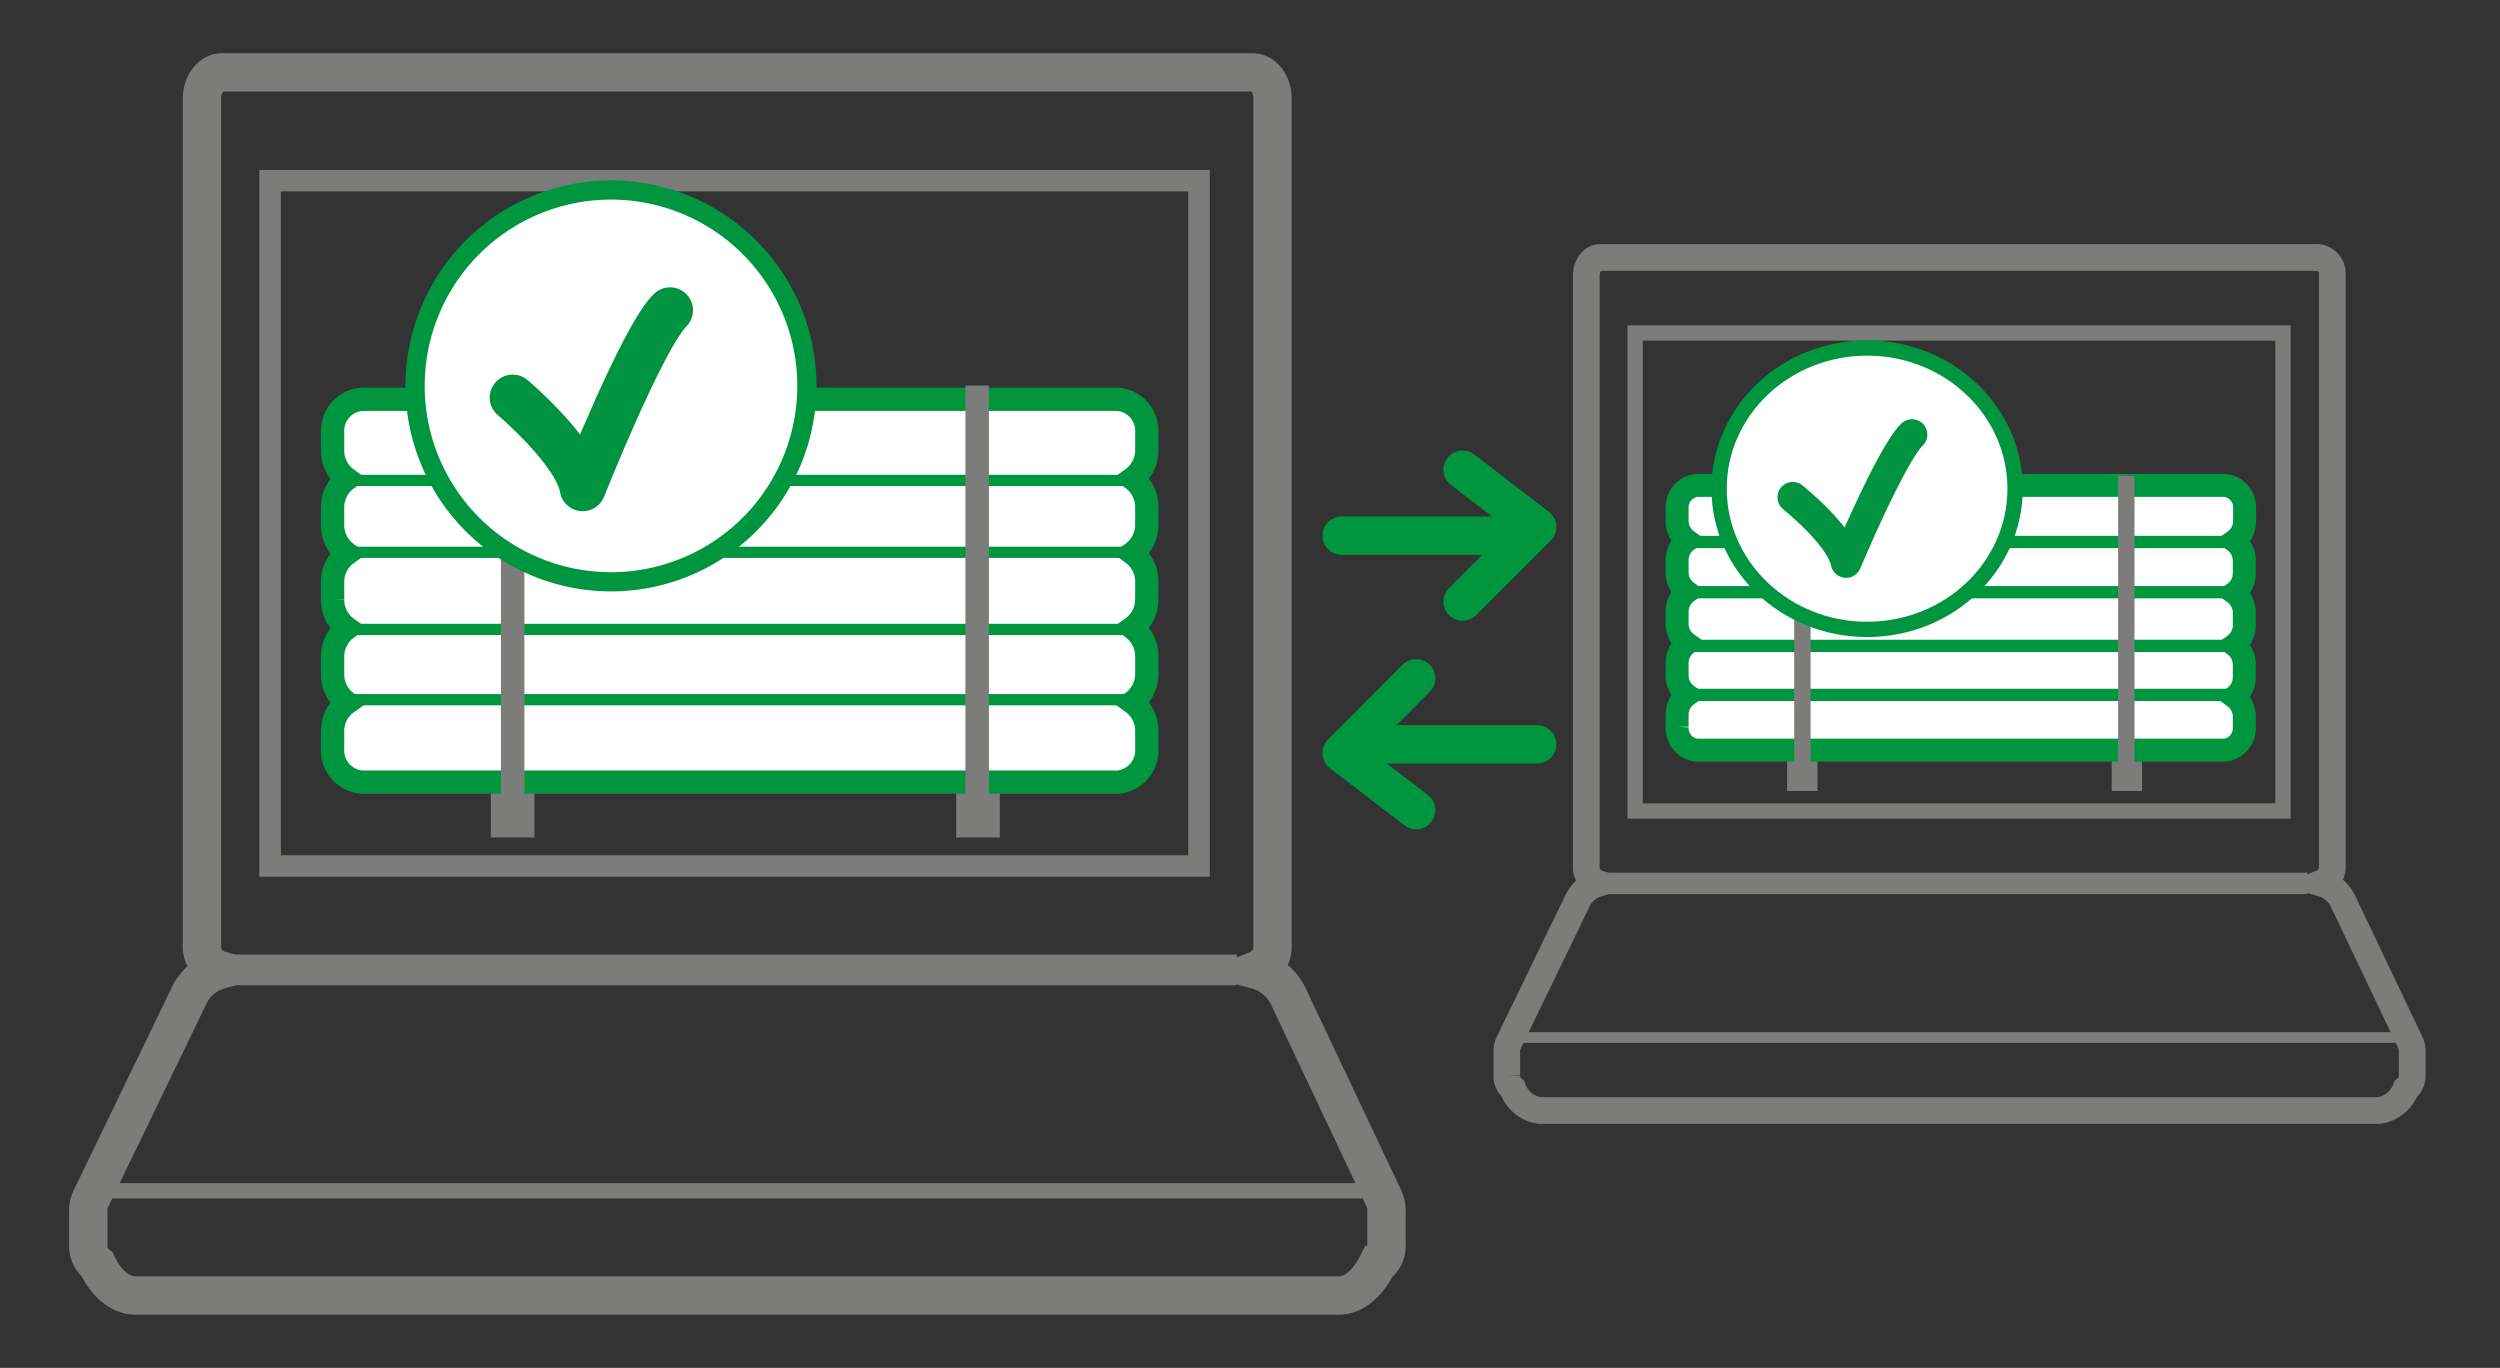 <svg id="Capa_1" data-name="Capa 1" xmlns="http://www.w3.org/2000/svg" viewBox="0 0 250 136.79"><rect x="0" y="0" width="250" height="136.79" fill="#333333" stroke="none"/><defs><style>.cls-1,.cls-10,.cls-11,.cls-12,.cls-13,.cls-15,.cls-17,.cls-4,.cls-5,.cls-6,.cls-7,.cls-9{fill:none;}.cls-1,.cls-14,.cls-16,.cls-3,.cls-4,.cls-8,.cls-9{stroke:#009640;}.cls-1,.cls-15,.cls-17{stroke-linecap:round;stroke-linejoin:round;}.cls-1,.cls-5{stroke-width:3.83px;}.cls-2{fill:#7c7c7b;}.cls-14,.cls-16,.cls-3,.cls-8{fill:#fff;}.cls-10,.cls-11,.cls-12,.cls-13,.cls-14,.cls-16,.cls-3,.cls-4,.cls-5,.cls-6,.cls-7,.cls-8,.cls-9{stroke-miterlimit:10;}.cls-3{stroke-width:2.33px;}.cls-4{stroke-width:1.12px;}.cls-10,.cls-11,.cls-12,.cls-13,.cls-5,.cls-6,.cls-7{stroke:#7c7c7b;}.cls-17,.cls-6{stroke-width:3.07px;}.cls-16,.cls-7{stroke-width:1.53px;}.cls-8{stroke-width:2.3px;}.cls-9{stroke-width:1.23px;}.cls-10{stroke-width:2.67px;}.cls-11{stroke-width:2.14px;}.cls-12{stroke-width:1.07px;}.cls-13{stroke-width:2.15px;}.cls-14{stroke-width:1.92px;}.cls-15,.cls-17{stroke:#009340;}.cls-15{stroke-width:4.6px;}</style></defs><title>iconos_XXL_para_APP</title><line class="cls-1" x1="151.29" y1="53.57" x2="134.16" y2="53.57"/><polyline class="cls-1" points="146.26 46.97 153.72 52.7 146.26 60.16"/><line class="cls-1" x1="136.58" y1="74.43" x2="153.72" y2="74.43"/><polyline class="cls-1" points="141.62 81.02 134.16 75.3 141.62 67.83"/><rect class="cls-2" x="49.08" y="78.24" width="4.36" height="5.51"/><rect class="cls-2" x="95.62" y="78.24" width="4.36" height="5.51"/><path class="cls-3" d="M114.68,45V43.3a3.17,3.17,0,0,0-2.91-3.37H36.17a3.17,3.17,0,0,0-2.91,3.37V45a3.47,3.47,0,0,0,1.45,2.9,3.47,3.47,0,0,0-1.45,2.9v1.66a3.49,3.49,0,0,0,1.45,2.9,3.47,3.47,0,0,0-1.45,2.9v1.66a3.49,3.49,0,0,0,1.45,2.9,3.46,3.46,0,0,0-1.45,2.9v1.66a3.49,3.49,0,0,0,1.45,2.9,3.45,3.45,0,0,0-1.45,2.89v1.66a3.18,3.18,0,0,0,2.91,3.38h75.6a3.18,3.18,0,0,0,2.91-3.38V73.13a3.48,3.48,0,0,0-1.45-2.89,3.51,3.51,0,0,0,1.45-2.9V65.68a3.49,3.49,0,0,0-1.45-2.9,3.51,3.51,0,0,0,1.45-2.9V58.22a3.5,3.5,0,0,0-1.45-2.9,3.51,3.51,0,0,0,1.45-2.9V50.76a3.5,3.5,0,0,0-1.45-2.9A3.5,3.5,0,0,0,114.68,45Z"/><line class="cls-4" x1="34.71" y1="48.04" x2="112.74" y2="48.04"/><line class="cls-4" x1="34.71" y1="55.23" x2="112.74" y2="55.23"/><line class="cls-4" x1="34.27" y1="62.94" x2="112.3" y2="62.94"/><line class="cls-4" x1="34.71" y1="69.97" x2="112.74" y2="69.97"/><rect class="cls-2" x="50.09" y="38.55" width="2.35" height="42.44"/><rect class="cls-2" x="96.54" y="38.55" width="2.35" height="42.44"/><path class="cls-5" d="M138.32,119.7l-9.55-20.19A4.92,4.92,0,0,0,125.69,97a2.49,2.49,0,0,0,1.56-2.5V9.84c0-1.43-.89-2.6-2-2.6H22.2c-1.09,0-2,1.17-2,2.6V94.45A2.43,2.43,0,0,0,21.93,97a4.77,4.77,0,0,0-3,2.52L9.17,119.7a2.94,2.94,0,0,0-.34,1.63v3.19a2.35,2.35,0,0,0,.88,1.92c.74,1.59,2.12,3.11,3.85,3.11H133.92c1.61,0,3-1.49,3.79-3.07a2.32,2.32,0,0,0,.94-2v-3.21A3,3,0,0,0,138.32,119.7Z"/><line class="cls-6" x1="21.93" y1="96.99" x2="123.66" y2="96.99"/><line class="cls-7" x1="8.83" y1="119.08" x2="138.65" y2="119.08"/><rect class="cls-2" x="178.71" y="75.26" width="3.04" height="3.84"/><rect class="cls-2" x="211.17" y="75.26" width="3.04" height="3.84"/><path class="cls-8" d="M224.46,52.05V50.89a2.21,2.21,0,0,0-2-2.35H169.71a2.22,2.22,0,0,0-2,2.35v1.16a2.42,2.42,0,0,0,1,2,2.43,2.43,0,0,0-1,2v1.15a2.41,2.41,0,0,0,1,2,2.43,2.43,0,0,0-1,2v1.15a2.43,2.43,0,0,0,1,2,2.42,2.42,0,0,0-1,2v1.16a2.42,2.42,0,0,0,1,2,2.42,2.42,0,0,0-1,2v1.16a2.22,2.22,0,0,0,2,2.35h52.72a2.21,2.21,0,0,0,2-2.35V71.7a2.44,2.44,0,0,0-1-2,2.44,2.44,0,0,0,1-2V66.5a2.44,2.44,0,0,0-1-2,2.44,2.44,0,0,0,1-2V61.3a2.44,2.44,0,0,0-1-2,2.42,2.42,0,0,0,1-2V56.1a2.44,2.44,0,0,0-1-2A2.44,2.44,0,0,0,224.46,52.05Z"/><line class="cls-9" x1="168.69" y1="54.2" x2="223.11" y2="54.2"/><line class="cls-9" x1="168.69" y1="59.22" x2="223.11" y2="59.22"/><line class="cls-9" x1="168.38" y1="64.59" x2="222.8" y2="64.59"/><line class="cls-9" x1="168.69" y1="69.49" x2="223.11" y2="69.49"/><rect class="cls-2" x="179.42" y="47.58" width="1.64" height="29.6"/><rect class="cls-2" x="211.81" y="47.58" width="1.64" height="29.6"/><path class="cls-10" d="M241,104.18,234.29,90.1a3.41,3.41,0,0,0-2.15-1.79,1.73,1.73,0,0,0,1.09-1.74v-59a1.65,1.65,0,0,0-1.38-1.82H160c-.76,0-1.37.82-1.37,1.82v59a1.71,1.71,0,0,0,1.18,1.77,3.31,3.31,0,0,0-2.07,1.76l-6.82,14.08a2,2,0,0,0-.24,1.13v2.23a1.66,1.66,0,0,0,.61,1.34,3.33,3.33,0,0,0,2.69,2.17h83.94a3.41,3.41,0,0,0,2.65-2.14,1.65,1.65,0,0,0,.65-1.37V105.3A2.08,2.08,0,0,0,241,104.18Z"/><line class="cls-11" x1="159.77" y1="88.34" x2="230.73" y2="88.34"/><line class="cls-12" x1="150.64" y1="103.75" x2="241.18" y2="103.75"/><rect class="cls-13" x="27.01" y="18.07" width="92.89" height="68.53"/><rect class="cls-7" x="163.51" y="33.3" width="64.79" height="47.8"/><path class="cls-14" d="M80.69,38.55A19.59,19.59,0,1,1,61.1,19,19.59,19.59,0,0,1,80.69,38.55Z"/><path class="cls-15" d="M51.27,39.76s6.37,5.37,7,9.06c0,0,6-15.1,8.73-17.79"/><path class="cls-16" d="M201.51,48.87c0,7.77-6.63,14.07-14.8,14.07s-14.8-6.3-14.8-14.07,6.63-14.07,14.8-14.07S201.51,41.1,201.51,48.87Z"/><path class="cls-17" d="M179.28,49.73s4.82,3.86,5.33,6.52c0,0,4.56-10.86,6.59-12.79"/></svg>